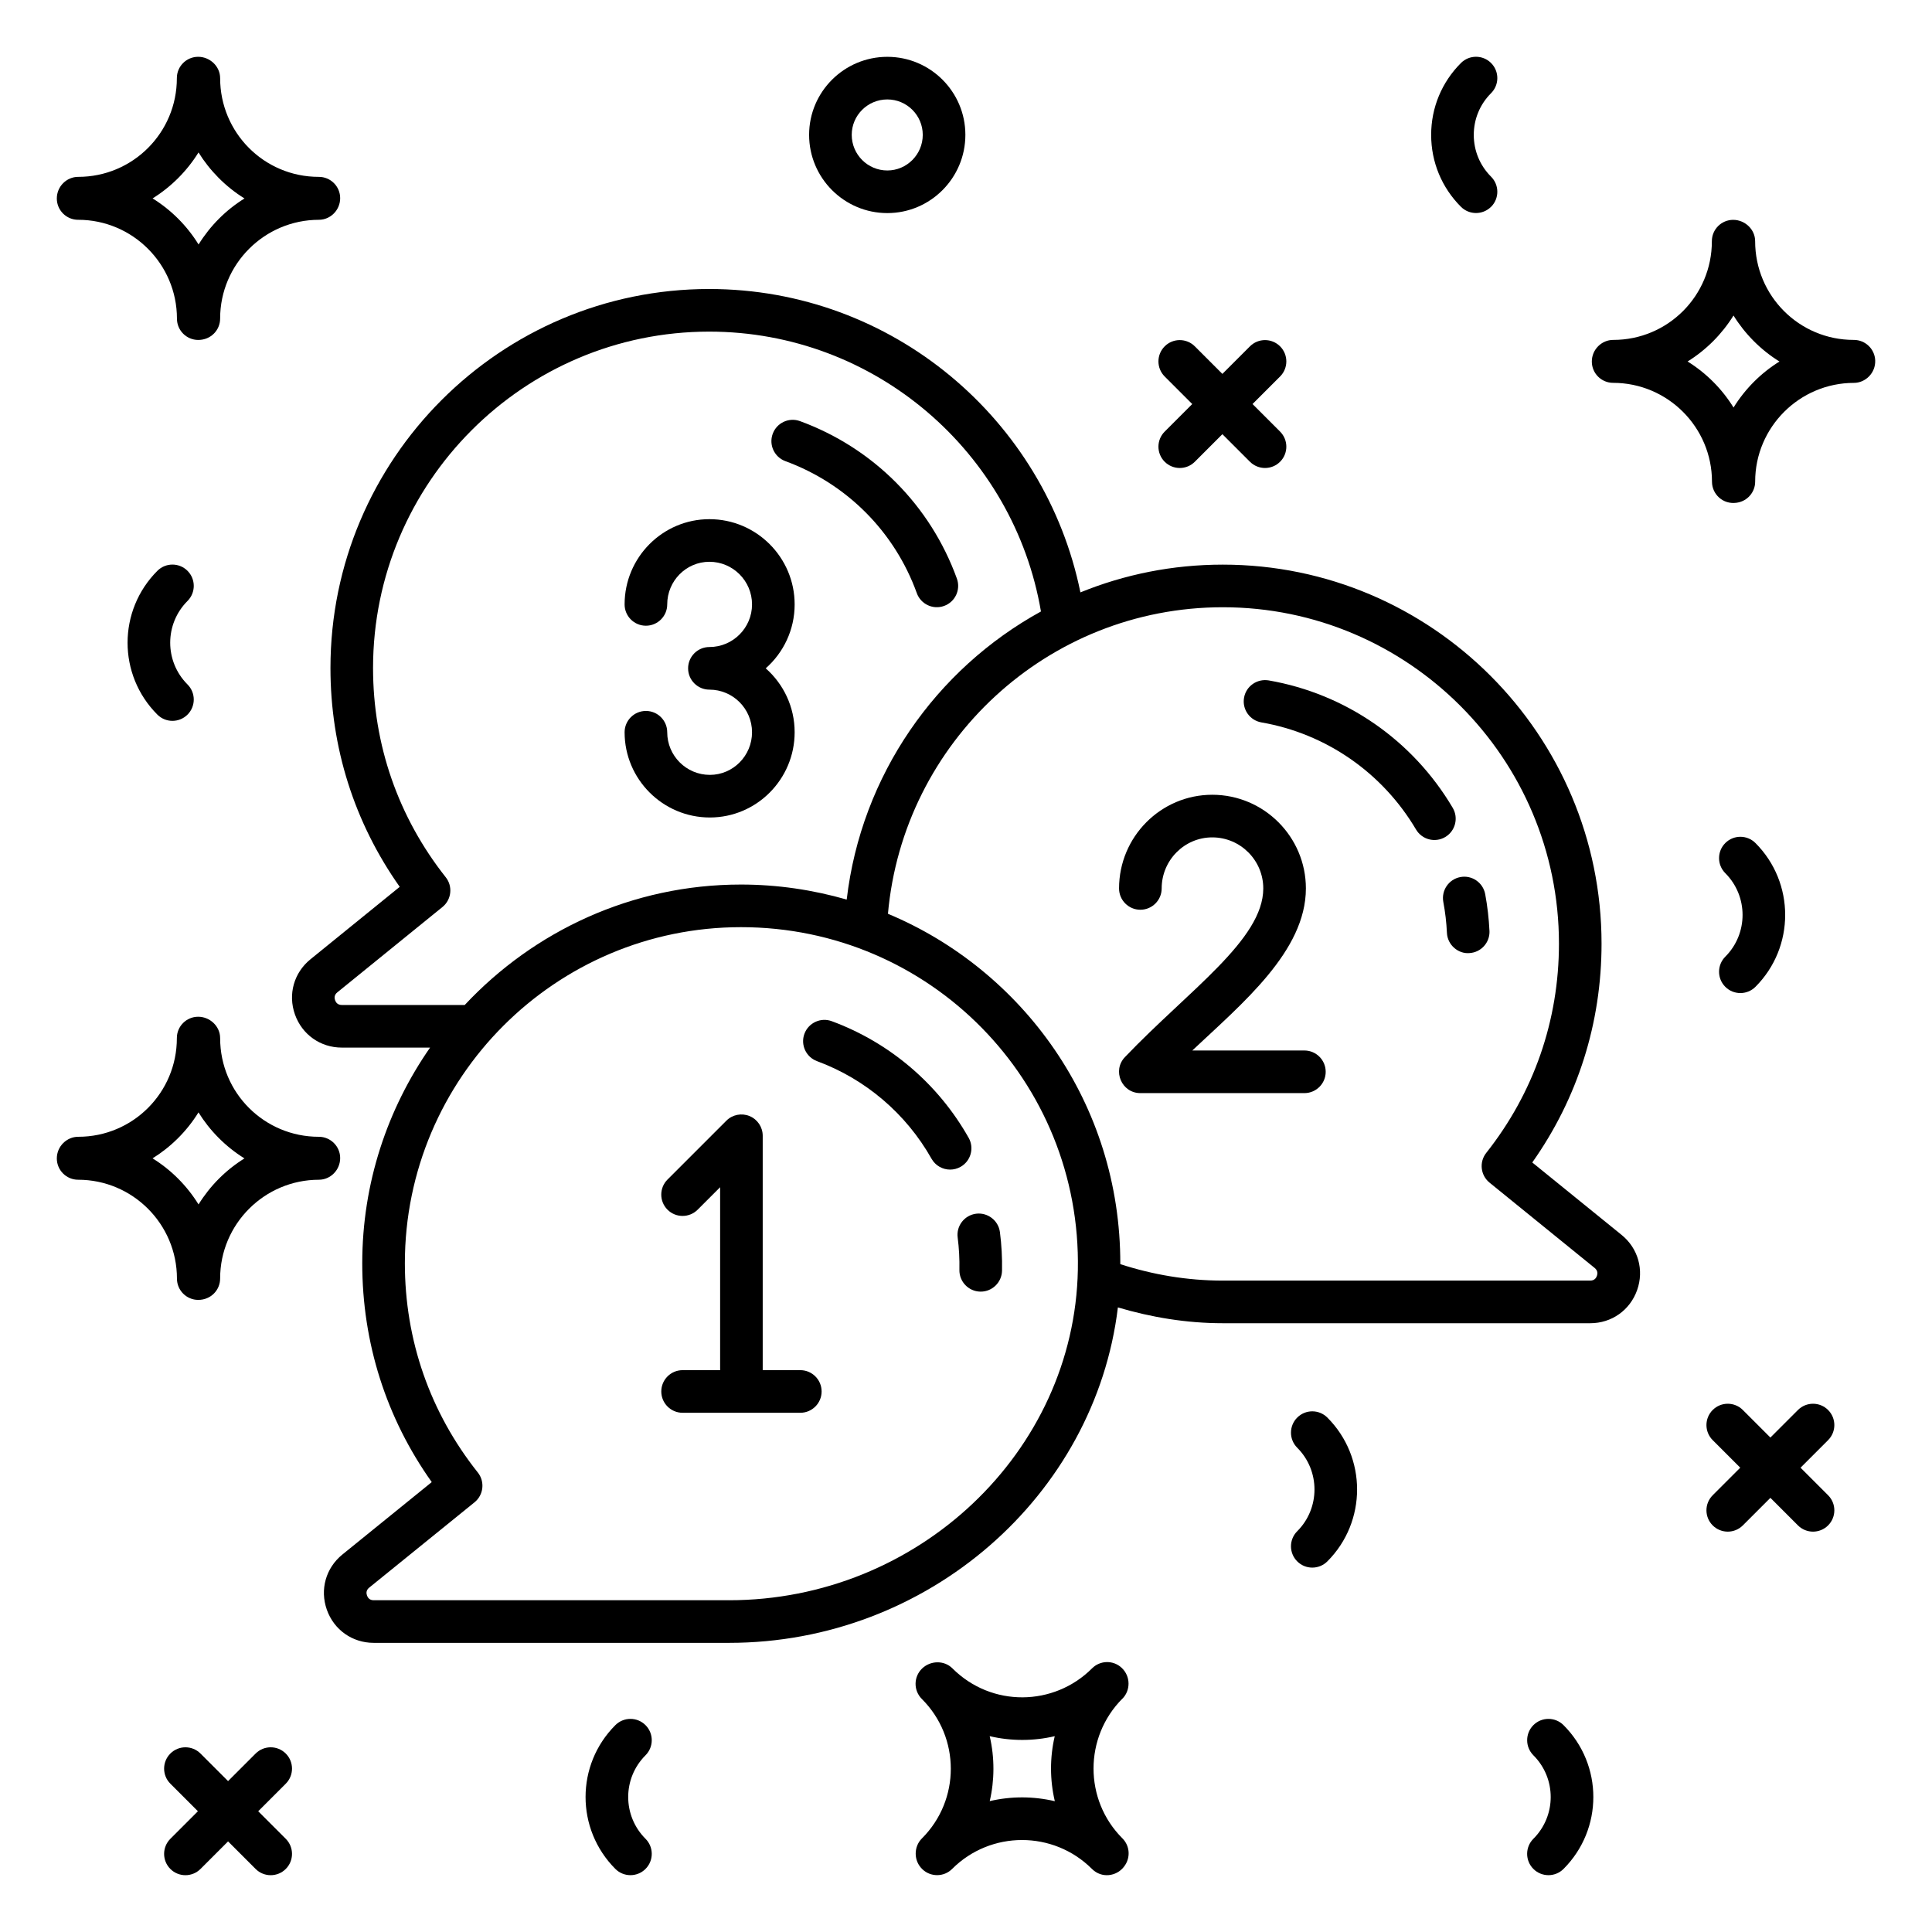 <svg id="Layer_1" enable-background="new 0 0 68 68" viewBox="0 0 68 68" xmlns="http://www.w3.org/2000/svg"><g><path d="m27.643 16.231c2.16.792 3.846 2.485 4.626 4.646.139.386.567.592.96.45.39-.141.591-.57.451-.96-.932-2.578-2.944-4.6-5.521-5.544-.389-.144-.82.057-.962.446-.143.389.057.819.446.962z"/><path d="m24.984 27.273c-.827 0-1.5-.673-1.5-1.5 0-.414-.336-.75-.75-.75s-.75.336-.75.75c0 1.654 1.346 3 3 3 1.646 0 2.985-1.346 2.985-3 0-.896-.394-1.7-1.018-2.25.624-.55 1.018-1.354 1.018-2.25 0-1.654-1.346-3-3-3-1.646 0-2.985 1.346-2.985 3 0 .414.336.75.75.75s.75-.336.75-.75c0-.827.666-1.5 1.485-1.5.827 0 1.5.673 1.5 1.5s-.673 1.5-1.5 1.5c-.414 0-.75.336-.75.75s.336.75.75.75c.827 0 1.5.673 1.5 1.5s-.666 1.5-1.485 1.5z"/><path d="m53.931 40.915c1.598-2.26 2.438-4.907 2.438-7.702 0-7.355-5.98-13.34-13.33-13.34-1.773 0-3.465.347-5.012.977-1.241-6.081-6.615-10.678-13.066-10.678-7.35 0-13.33 5.984-13.33 13.34 0 2.794.84 5.441 2.438 7.702l-3.141 2.549c-.584.473-.798 1.235-.547 1.943.251.708.898 1.166 1.65 1.166h3.106c-1.5 2.156-2.387 4.77-2.387 7.591 0 2.799.843 5.446 2.446 7.702l-3.145 2.549c-.584.473-.798 1.236-.547 1.944s.898 1.165 1.649 1.165h12.509c7.007 0 12.884-5.189 13.684-11.806 1.175.347 2.408.556 3.695.556h12.931c.751 0 1.398-.457 1.649-1.165.251-.707.037-1.471-.546-1.943zm-41.901-5.543c-.146 0-.209-.091-.236-.167-.027-.075-.035-.186.078-.277l3.701-3.004c.319-.259.37-.726.116-1.047-1.674-2.117-2.559-4.664-2.559-7.365 0-6.528 5.307-11.84 11.83-11.84 5.859 0 10.727 4.267 11.678 9.85-3.7 2.033-6.325 5.765-6.837 10.14-1.194-.343-2.442-.529-3.722-.529-3.835 0-7.288 1.638-9.722 4.239zm13.631 20.951h-12.509c-.146 0-.208-.091-.235-.166-.027-.076-.036-.187.078-.278l3.707-3.003c.32-.26.371-.728.115-1.05-1.679-2.111-2.567-4.657-2.567-7.363 0-6.523 5.307-11.83 11.83-11.83 6.66 0 11.986 5.426 11.857 12.063-.123 6.411-5.63 11.627-12.276 11.627zm30.545-11.416c-.027.075-.089.166-.235.166h-12.931c-1.261 0-2.471-.21-3.609-.579.013-5.671-3.459-10.361-8.178-12.332.537-6.035 5.605-10.789 11.787-10.789 6.523 0 11.83 5.312 11.83 11.84 0 2.702-.885 5.249-2.559 7.365-.254.321-.203.788.116 1.047l3.701 3.004c.113.093.105.202.078.278z"/><path d="m52.424 32.762c-.021-.434-.071-.868-.15-1.293-.077-.407-.47-.677-.875-.599-.407.076-.675.469-.599.876.067.355.11.722.127 1.086.02.437.408.745.784.714.414-.02.733-.37.714-.784z"/><path d="m51.131 28.433c-1.407-2.38-3.768-4.015-6.478-4.485-.41-.067-.797.203-.867.611-.071.407.202.796.61.867 2.276.395 4.261 1.77 5.444 3.771.212.358.673.474 1.027.264.356-.211.475-.671.264-1.027z"/><path d="m33.707 43.557c.048.373.069.757.061 1.139-.008.414.321.757.735.765h.015c.407 0 .741-.326.75-.735.009-.456-.016-.913-.074-1.359-.053-.412-.434-.7-.84-.648-.411.054-.701.43-.647.84z"/><path d="m34.093 40.047c-1.069-1.895-2.78-3.353-4.817-4.104-.386-.144-.82.055-.963.443s.055.819.444.963c1.705.63 3.136 1.85 4.03 3.435.138.245.392.382.654.382.125 0 .251-.031.368-.097.361-.204.488-.661.285-1.021z"/><path d="m28.166 48.225h-1.321v-8.25c0-.304-.183-.577-.463-.693-.279-.115-.603-.052-.817.163l-2.071 2.071c-.293.293-.293.768 0 1.061s.768.293 1.061 0l.791-.791v6.439h-1.321c-.414 0-.75.336-.75.75s.336.75.75.75h4.143c.414 0 .75-.336.75-.75s-.336-.75-.75-.75z"/><path d="m45.91 36.973h-3.944c1.758-1.657 3.997-3.496 3.997-5.703 0-1.818-1.479-3.297-3.296-3.297-1.809 0-3.28 1.479-3.28 3.297 0 .414.336.75.75.75s.75-.336.75-.75c0-.991.799-1.797 1.78-1.797.991 0 1.796.806 1.796 1.797 0 1.804-2.625 3.585-4.869 5.936-.454.474-.117 1.268.542 1.268h5.774c.414 0 .75-.336.75-.75s-.336-.75-.75-.75z"/><path d="m11.973 40.761c0-.415-.339-.75-.75-.75-.001 0-.003 0-.005 0-1.903 0-3.47-1.535-3.47-3.475 0-.414-.359-.75-.773-.75-.415 0-.751.337-.75.751.002 1.919-1.548 3.474-3.47 3.474-.002 0-.004 0-.005 0-.393 0-.75.33-.75.762 0 .414.336.75.75.75 1.918 0 3.478 1.561 3.478 3.479 0 .415.337.75.75.75.447 0 .77-.349.77-.753 0-1.914 1.56-3.474 3.476-3.476.414-.001.749-.348.749-.762zm-4.985 1.631c-.407-.657-.961-1.214-1.618-1.622.636-.395 1.2-.945 1.616-1.618.392.634.944 1.201 1.618 1.62-.656.407-1.21.964-1.616 1.62z"/><path d="m39.506 59.787c.285-.285.296-.781-.025-1.083-.294-.279-.758-.271-1.045.017-1.338 1.339-3.533 1.38-4.915-.001-.291-.291-.775-.277-1.068.008-.298.288-.307.769-.008 1.069 1.36 1.355 1.361 3.557 0 4.913-.285.285-.298.783.024 1.085.294.278.759.271 1.044-.016 1.356-1.355 3.562-1.355 4.919 0 .346.346.866.259 1.121-.068l.012-.016c.233-.299.208-.725-.061-.992-1.354-1.353-1.353-3.559 0-4.916zm-4.671 3.606c.17-.725.178-1.522-.001-2.286.742.176 1.536.178 2.289.001-.175.752-.174 1.537.003 2.288-.755-.177-1.535-.179-2.291-.003z"/><path d="m65.25 11.964c-.002 0-.003 0-.005 0-1.921 0-3.47-1.552-3.47-3.476 0-.414-.359-.75-.773-.75-.415 0-.751.337-.75.751.002 1.92-1.548 3.475-3.47 3.475-.001 0-.003 0-.005 0-.398 0-.75.332-.75.761 0 .414.335.75.75.75 1.918.001 3.479 1.562 3.479 3.479 0 .441.386.806.858.742l.02-.003c.369-.054.642-.37.642-.742 0-1.914 1.56-3.473 3.476-3.475.405 0 .767-.348.749-.793-.017-.401-.348-.719-.75-.719zm-4.235 2.38c-.406-.657-.961-1.213-1.617-1.621.649-.402 1.21-.963 1.616-1.618.393.636.951 1.207 1.617 1.619-.656.408-1.21.964-1.616 1.62z"/><path d="m2.75 7.736c1.918 0 3.478 1.561 3.478 3.479 0 .415.337.75.75.75.447 0 .77-.349.77-.753 0-1.914 1.56-3.474 3.476-3.476.414-.001.749-.347.749-.761 0-.415-.337-.75-.75-.75h-0c-.001 0-.002 0-.003 0-1.934 0-3.472-1.565-3.472-3.476 0-.414-.359-.75-.773-.75-.415 0-.751.337-.75.751.002 1.923-1.554 3.475-3.472 3.475-.001 0-.002 0-.003 0 0 0 0 0-0 0-.401 0-.75.333-.75.761 0.0.414.336.75.75.75zm4.237-2.371c.395.638.949 1.205 1.618 1.62-.656.407-1.21.964-1.616 1.62-.406-.657-.961-1.214-1.618-1.622.651-.404 1.212-.965 1.616-1.618z"/><path d="m31.231 7.5c1.515 0 2.747-1.235 2.747-2.754 0-1.515-1.232-2.746-2.747-2.746-1.518 0-2.753 1.231-2.753 2.746 0 1.519 1.235 2.754 2.753 2.754zm0-4c.688 0 1.247.559 1.247 1.246 0 .691-.56 1.254-1.247 1.254-.691 0-1.253-.562-1.253-1.254 0-.688.562-1.246 1.253-1.246z"/><path d="m10.058 61.719c-.293-.293-.768-.293-1.061 0l-.97.97-.97-.97c-.293-.293-.768-.293-1.061 0s-.293.768 0 1.061l.97.97-.97.97c-.293.293-.293.768 0 1.061.293.293.768.293 1.061 0l.97-.97.97.97c.293.293.768.293 1.061 0 .293-.293.293-.768 0-1.061l-.97-.97.97-.97c.293-.293.293-.768 0-1.061z"/><path d="m64.343 49.627c-.293-.293-.768-.293-1.061 0l-.97.97-.97-.97c-.293-.293-.768-.293-1.061 0s-.293.768 0 1.061l.97.97-.97.97c-.293.293-.293.768 0 1.061.293.293.768.293 1.061 0l.97-.97.97.97c.293.293.768.293 1.061 0 .293-.293.293-.768 0-1.061l-.97-.97.97-.97c.293-.293.293-.768 0-1.061z"/><path d="m40.993 16.252c.293.293.768.293 1.061 0l.97-.97.97.97c.293.293.768.293 1.061 0 .293-.293.293-.768 0-1.061l-.97-.97.97-.97c.293-.293.293-.768 0-1.061s-.768-.293-1.061 0l-.97.97-.97-.97c-.293-.293-.768-.293-1.061 0s-.293.768 0 1.061l.97.97-.97.97c-.293.293-.293.768 0 1.061z"/><path d="m60.725 34.733c.293.293.768.293 1.061 0 1.395-1.396 1.395-3.665 0-5.061-.293-.293-.768-.293-1.061 0s-.293.768 0 1.061c.81.811.81 2.129 0 2.939-.293.293-.293.768 0 1.061z"/><path d="m45.658 49.894c-.293.293-.293.768 0 1.061.81.811.81 2.129 0 2.939-.293.293-.293.768 0 1.061.293.293.768.293 1.061 0 1.395-1.396 1.395-3.665 0-5.061-.293-.293-.768-.293-1.061 0z"/><path d="m53.97 60.719c-.292.293-.292.769 0 1.061.814.813.812 2.128 0 2.939-.293.293-.293.768 0 1.061.293.293.768.293 1.061 0 1.398-1.399 1.4-3.661-0-5.061-.293-.293-.768-.293-1.061 0z"/><path d="m52.481 7.28c.293-.293.293-.768 0-1.061-.393-.393-.609-.915-.609-1.47 0-.556.216-1.077.609-1.47.293-.293.293-.768 0-1.061s-.768-.293-1.061 0c-.676.676-1.048 1.574-1.048 2.53 0 .955.372 1.854 1.048 2.53.293.293.768.293 1.061 0z"/><path d="m6.6 20.091c-.293-.293-.768-.293-1.061 0-1.397 1.398-1.4 3.661 0 5.061.293.293.768.293 1.061 0 .293-.293.293-.768 0-1.061-.814-.814-.811-2.129 0-2.939.293-.293.293-.768 0-1.061z"/><path d="m22.72 60.719c-.293-.293-.768-.293-1.061 0-1.398 1.397-1.399 3.66 0 5.061.293.293.768.293 1.061 0 .293-.293.293-.768 0-1.061-.811-.811-.814-2.125 0-2.939.293-.293.293-.768 0-1.061z"/></g></svg>